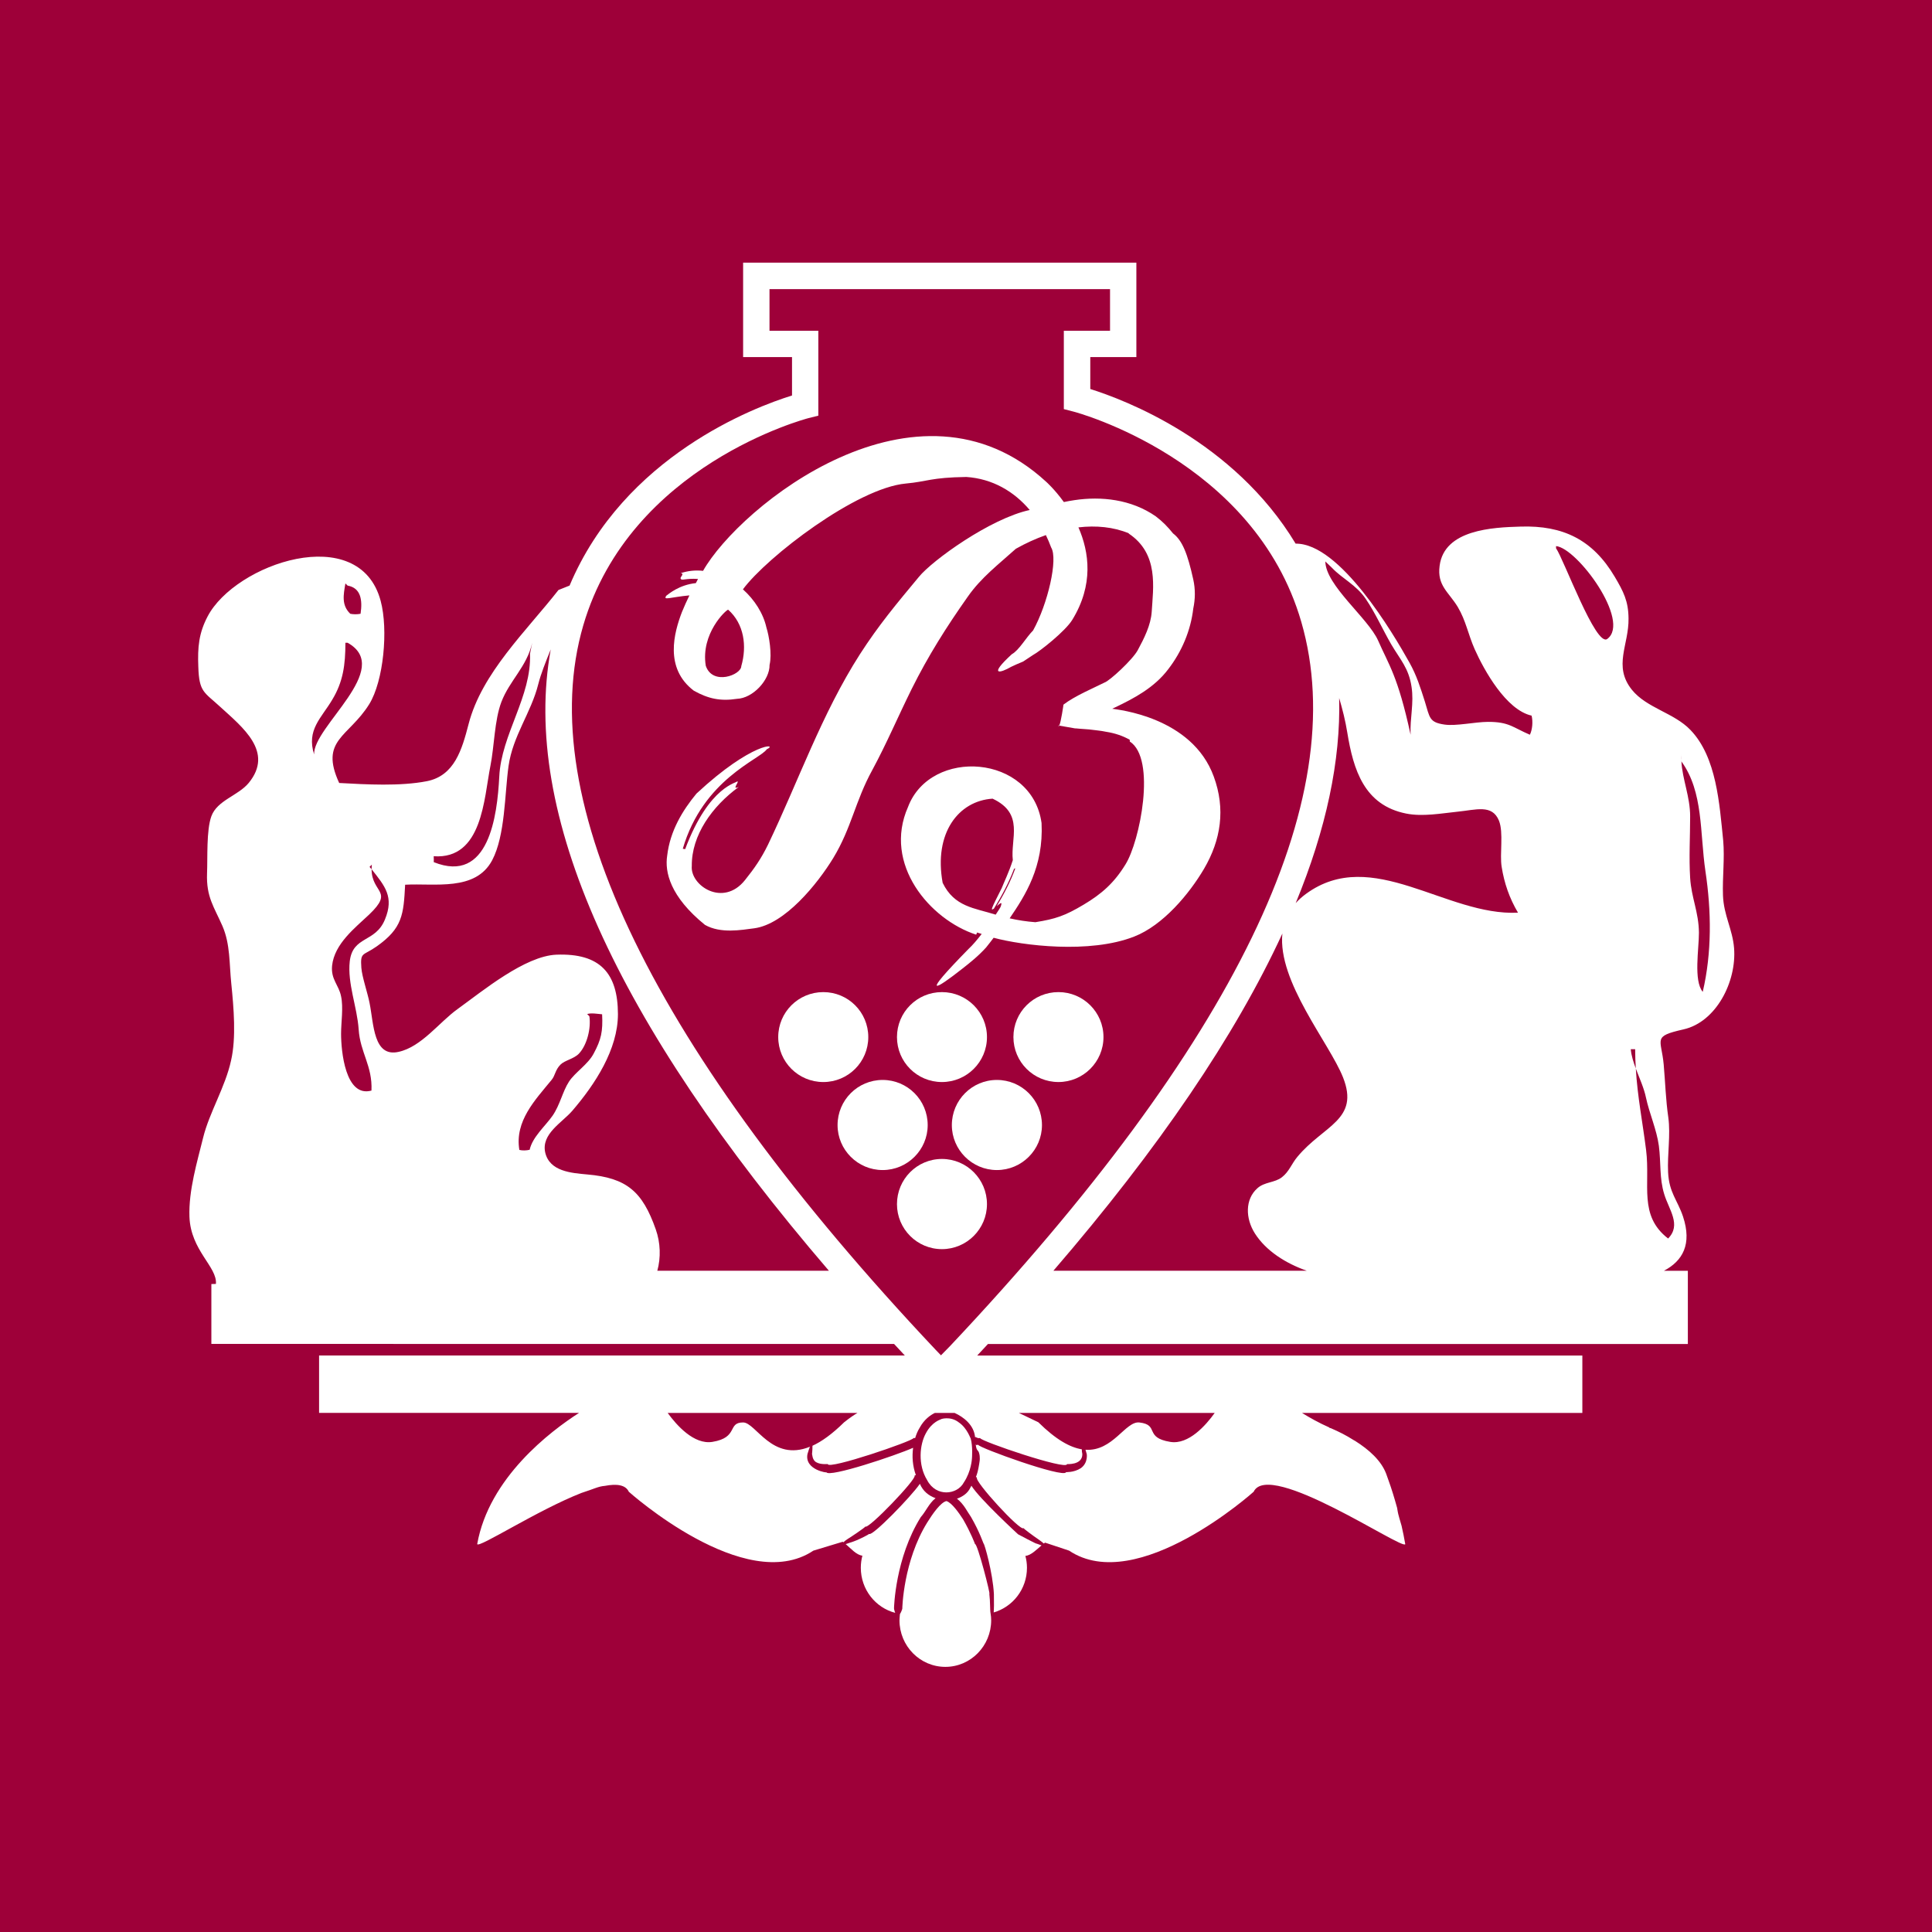 <?xml version="1.0" encoding="utf-8"?>
<!-- Generator: Adobe Illustrator 13.0.0, SVG Export Plug-In . SVG Version: 6.00 Build 14948)  -->
<!DOCTYPE svg PUBLIC "-//W3C//DTD SVG 1.0//EN" "http://www.w3.org/TR/2001/REC-SVG-20010904/DTD/svg10.dtd">
<svg version="1.0" id="Layer_1" xmlns="http://www.w3.org/2000/svg" xmlns:xlink="http://www.w3.org/1999/xlink" x="0px" y="0px"
	 width="192.756px" height="192.756px" viewBox="0 0 192.756 192.756" enable-background="new 0 0 192.756 192.756"
	 xml:space="preserve">
<g>
	<polygon fill-rule="evenodd" clip-rule="evenodd" fill="#9E0039" points="0,0 192.756,0 192.756,192.756 0,192.756 0,0 	"/>
	<path fill-rule="evenodd" clip-rule="evenodd" fill="#FFFFFF" d="M105.68,72.395l-0.099-0.013
		C105.614,72.473,105.647,72.46,105.68,72.395L105.68,72.395z"/>
	<path fill-rule="evenodd" clip-rule="evenodd" fill="#FFFFFF" d="M110.965,70.712l0.347-0.164c1.808-0.864,3.857-1.938,5.246-3.785
		c1.343-1.742,2.239-3.844,2.495-6.051c0.202-0.943,0.216-1.925,0-2.895c-0.563-2.554-1.088-3.896-2.018-4.597
		c-0.498-0.628-1.061-1.205-1.722-1.703c-2.449-1.709-5.462-2.017-8.114-1.618c-0.357,0.044-0.706,0.124-1.058,0.19
		c-0.914-1.266-1.745-2.004-1.745-2.004c-12.901-11.913-30.629,2.462-34.251,8.867c-0.753-0.079-1.499-0.013-2.233,0.236
		c0.452,0.052-0.138,0.419,0.007,0.55c0.072,0.236,0.498-0.065,1.722,0.026c-0.072,0.144-0.15,0.275-0.216,0.413
		c-1.65,0.17-2.691,1.067-2.94,1.251c-0.374,0.517,0.38,0.15,2.299-0.026c-0.269,0.55-0.517,1.101-0.753,1.677
		c-0.766,2.01-1.781,5.573,1.192,7.832c1.454,0.812,2.665,1.061,4.295,0.812c1.598-0.052,3.288-1.886,3.262-3.385
		c0.256-1.068-0.046-2.889-0.314-3.727c-0.308-1.401-1.179-2.77-2.344-3.812c2.403-3.242,11.342-10.111,16.254-10.557
		c2.167-0.196,2.469-0.603,6.038-0.655c2.611,0.178,4.752,1.439,6.322,3.296c-3.939,0.849-9.72,5.03-11.057,6.671
		c-2.252,2.711-3.995,4.787-5.881,7.714c-3.818,5.959-6.149,12.692-9.181,19.018c-0.681,1.389-1.343,2.338-2.286,3.517
		c-2.194,2.757-5.495,0.53-5.311-1.408c-0.033-3.065,2.03-5.946,4.689-7.884c-0.786,0.353,0.111-0.537-0.164-0.563
		c0.105,0.157-2.77,0.334-5.187,6.771l-0.236-0.039c2.037-6.955,7.688-8.906,8.376-9.921c1.218-0.583-1.402-0.799-7.014,4.42
		c-1.389,1.683-2.633,3.72-2.92,6.195c-0.25,1.611,0.281,4.073,3.771,6.902c1.566,0.891,3.635,0.504,4.912,0.341
		c3.058-0.406,6.3-4.415,7.885-7.007c1.833-3.025,2.187-5.671,3.896-8.782c1.441-2.666,2.554-5.312,3.943-8.114
		c1.617-3.248,3.438-6.143,5.592-9.194c1.323-1.899,3.104-3.249,4.787-4.768c0.966-0.546,1.975-1.006,2.997-1.366
		c0.193,0.401,0.372,0.812,0.526,1.235c0.707,1.139-0.327,5.619-1.801,8.278c-0.714,0.72-1.401,1.978-2.121,2.371
		c-2.391,2.2-1.153,1.893-0.066,1.257c0.334-0.157,0.701-0.328,1.192-0.524l0.989-0.655c0.703-0.378,3.222-2.378,3.909-3.497
		c2.154-3.504,1.7-6.766,0.62-9.234c1.761-0.205,3.481-0.046,5.025,0.59l-0.008,0.026c3.026,2.017,2.437,5.409,2.293,7.819
		c-0.092,1.323-0.747,2.619-1.389,3.811c-0.523,0.969-2.822,3.078-3.32,3.235c-1.073,0.538-2.979,1.342-4.093,2.201
		c0,0-0.249,1.781-0.426,2.096l1.565,0.274h0.02h0.053l0.445,0.04l0.89,0.065c0.577,0.079,1.166,0.118,1.703,0.236
		c0.884,0.137,1.677,0.406,2.364,0.799v0.17c2.679,1.716,1.002,10-0.433,12.272c-1.133,1.847-2.37,2.934-4.172,4.008
		c-1.886,1.126-2.822,1.428-4.813,1.749c-0.87-0.065-1.734-0.196-2.566-0.386c1.552-2.279,3.398-5.135,3.183-9.509
		c-0.956-6.863-11.061-7.551-13.32-1.611c-2.535,5.724,2.187,11.25,6.797,12.75l0.092-0.216c0.158,0.052,0.301,0.098,0.458,0.145
		c-0.445,0.576-0.91,1.126-1.31,1.493c-4.932,5.029-3.301,4.086-0.596,1.952c0.688-0.537,1.565-1.231,2.351-2.103
		c0.216-0.261,0.714-0.91,0.747-0.962c2.868,0.773,9.581,1.624,14.021-0.118c2.888-1.126,5.494-4.256,6.968-6.758
		c1.696-2.895,2.16-5.973,0.976-9.201C118.922,71.491,111.429,70.797,110.965,70.712L110.965,70.712z M73.958,66.461
		c-0.007,0.878-2.869,1.971-3.543-0.039c-0.524-3.209,2.023-5.58,2.233-5.593C74.246,62.244,74.534,64.464,73.958,66.461
		L73.958,66.461z M99.818,90.502c0.007,0.007-0.183,0.308-0.478,0.753c-2.122-0.667-4.119-0.766-5.292-3.176
		c-0.904-4.97,1.585-8.18,4.983-8.396c3.203,1.5,1.769,3.975,2.018,6.136c-0.393,1.218-0.903,2.259-1.106,2.783
		c-1.101,2.174-1.134,2.286-0.779,2.05c0.766-1.244,1.493-2.593,2.01-3.975c0,0.006,0,0.006,0,0.006
		c0.039-0.013,0.079-0.032,0.125-0.052c-0.472,1.316-1.146,2.593-1.86,3.785C99.76,90.135,100.074,89.854,99.818,90.502
		L99.818,90.502z"/>
	<path fill-rule="evenodd" clip-rule="evenodd" fill="#FFFFFF" d="M86.629,103.469c0-2.482-2.003-4.486-4.486-4.486
		c-2.489,0-4.499,2.004-4.499,4.486s2.01,4.486,4.499,4.486C84.625,107.955,86.629,105.951,86.629,103.469L86.629,103.469z"/>
	<path fill-rule="evenodd" clip-rule="evenodd" fill="#FFFFFF" d="M98.47,103.469c0-2.482-2.018-4.486-4.493-4.486
		c-2.482,0-4.486,2.004-4.486,4.486s2.004,4.486,4.486,4.486C96.452,107.955,98.47,105.951,98.47,103.469L98.47,103.469z"/>
	<path fill-rule="evenodd" clip-rule="evenodd" fill="#FFFFFF" d="M105.601,98.982c-2.488,0-4.492,2.004-4.492,4.486
		s2.004,4.486,4.492,4.486c2.476,0,4.493-2.004,4.493-4.486S108.076,98.982,105.601,98.982L105.601,98.982z"/>
	<path fill-rule="evenodd" clip-rule="evenodd" fill="#FFFFFF" d="M93.977,115.629c-2.482,0-4.486,2.018-4.486,4.506
		c0,2.477,2.004,4.492,4.486,4.492c2.475,0,4.493-2.016,4.493-4.492C98.47,117.646,96.452,115.629,93.977,115.629L93.977,115.629z"
		/>
	<path fill-rule="evenodd" clip-rule="evenodd" fill="#FFFFFF" d="M99.458,107.746c-2.481,0-4.492,2.016-4.492,4.506
		c0,2.461,2.01,4.484,4.492,4.484c2.489,0,4.499-2.023,4.499-4.484C103.957,109.762,101.947,107.746,99.458,107.746L99.458,107.746z
		"/>
	<path fill-rule="evenodd" clip-rule="evenodd" fill="#FFFFFF" d="M92.556,112.252c0-2.49-2.011-4.506-4.493-4.506
		c-2.488,0-4.499,2.016-4.499,4.506c0,2.461,2.01,4.484,4.499,4.484C90.545,116.736,92.556,114.713,92.556,112.252L92.556,112.252z"
		/>
	<path fill-rule="evenodd" clip-rule="evenodd" fill="#FFFFFF" d="M89.196,160.463c0-0.078,0.118-5.016,2.672-9.104
		c0.511-0.57,0.819-1.375,1.474-1.887c-0.675-0.234-1.258-0.693-1.565-1.434c-0.878,1.291-4.794,5.299-5.056,4.998
		c0.007,0.025-1.054,0.621-1.879,0.863c-0.19,0.072-0.341,0.117-0.466,0.158c0.511,0.432,1.061,1.086,1.664,1.152
		c-0.098,0.379-0.157,0.785-0.157,1.205c0,2.168,1.461,3.988,3.432,4.5c-0.026-0.074-0.072-0.172-0.091-0.289
		C89.216,160.607,89.196,160.516,89.196,160.463L89.196,160.463z"/>
	<path fill-rule="evenodd" clip-rule="evenodd" fill="#FFFFFF" d="M96.164,147.902c0.74-1.1,0.809-2.367,0.809-2.406
		c0,0,0.101-1.195-0.134-2.008c0.006,0.117-0.314-0.988-1.172-1.57c-0.845-0.676-1.86-0.328-1.814-0.303
		c0.026,0.008-0.864,0.209-1.487,1.4c-0.615,1.121-0.805,3.131,0.131,4.65C93.388,149.396,95.509,149.141,96.164,147.902
		L96.164,147.902z"/>
	<path fill-rule="evenodd" clip-rule="evenodd" fill="#FFFFFF" d="M98.83,160.975c-0.072-0.381-0.021-1.141-0.125-1.965
		c0.164,0.203-1.185-5.043-1.427-4.957c0,0-0.374-1.049-1.199-2.484c-0.399-0.613-1.107-1.635-1.65-1.807
		c-0.576,0.119-1.382,1.271-1.918,2.135c-2.384,3.852-2.489,8.527-2.489,8.605l-0.039,0.125c-0.046,0.137-0.118,0.295-0.196,0.412
		c-0.013,0.197-0.046,0.4-0.046,0.615c0,2.568,2.049,4.65,4.578,4.65c2.521,0,4.571-2.082,4.571-4.65
		C98.889,161.42,98.869,161.191,98.83,160.975C98.844,160.971,98.863,160.967,98.83,160.975L98.83,160.975z"/>
	<path fill-rule="evenodd" clip-rule="evenodd" fill="#FFFFFF" d="M103.42,154.006c0.06,0.092-1.847-0.93-1.847-0.93
		s-3.824-3.51-4.656-4.848c-0.026,0.066-0.065,0.125-0.099,0.184c-0.242,0.537-0.74,0.904-1.342,1.113
		c0.713,0.564,1.001,1.258,1.401,1.822c0.884,1.531,1.231,2.645,1.25,2.645c0.085-0.025,0.924,2.922,1.035,5.043
		c0.02,0.918,0.006,1.506-0.021,1.84c1.919-0.562,3.32-2.338,3.32-4.459c0-0.414-0.059-0.812-0.157-1.18
		c0.576-0.064,1.12-0.641,1.611-1.053C103.78,154.137,103.617,154.084,103.42,154.006L103.42,154.006z"/>
	<path fill-rule="evenodd" clip-rule="evenodd" fill="#FFFFFF" d="M167.959,102.703c3.268-0.734,5.312-4.768,5.05-8.108
		c-0.151-1.887-1.035-3.274-1.107-5.259c-0.065-1.813,0.184-3.687,0.02-5.495c-0.373-3.628-0.654-8.291-3.255-11.002
		c-1.638-1.722-4.374-2.187-5.854-4.021c-1.898-2.371-0.288-4.492-0.334-7.112c-0.013-1.729-0.505-2.685-1.375-4.158
		c-2.194-3.713-5.173-5.141-9.378-5.01c-2.797,0.079-7.636,0.294-8.095,3.916c-0.262,1.978,0.892,2.593,1.809,4.1
		c0.824,1.388,1.027,2.724,1.695,4.23c0.937,2.096,3.13,6.045,5.672,6.615c0.149,0.589,0.077,1.415-0.171,1.906
		c-1.729-0.74-2.076-1.29-4.185-1.284c-1.29,0.007-3.183,0.439-4.336,0.269c-1.525-0.223-1.46-0.675-1.957-2.299
		c-0.446-1.395-0.819-2.6-1.54-3.89c-1.629-2.92-6.945-11.918-11.353-11.862c-6.188-10.267-17.12-14.373-20.487-15.427v-3.183h3.287
		h1.311v-1.316v-6.791v-1.316h-1.311H75.457h-1.316v1.316v6.791v1.316h1.316h3.563v3.829c-3.722,1.157-16.751,6.036-22.202,18.986
		c0-0.006,0.001-0.012,0.001-0.018l-1.1,0.439c-3.209,4.1-7.649,8.278-8.965,13.366c-0.661,2.541-1.401,5.167-4.171,5.71
		c-2.659,0.518-6.032,0.328-8.743,0.177c-1.985-4.31,0.936-4.558,2.992-7.852c1.441-2.319,1.919-7.446,1.147-10.314
		c-2.122-7.977-14.525-3.713-17.27,1.559c-0.871,1.663-1.002,3.052-0.923,5.016c0.078,2.542,0.583,2.515,2.187,3.995
		c2.246,2.056,5.37,4.492,2.849,7.583c-1.054,1.284-3.143,1.729-3.732,3.327c-0.511,1.401-0.367,4.185-0.433,5.711
		c-0.085,2.357,0.694,3.32,1.539,5.251c0.786,1.821,0.675,3.759,0.877,5.711c0.249,2.449,0.504,5.43-0.02,7.701
		c-0.569,2.633-2.167,5.188-2.783,7.688c-0.596,2.418-1.46,5.279-1.369,7.898c0.122,3.381,2.787,4.994,2.641,6.705
		c0.131,0-0.585,0.014-0.454,0.014v5.973H89.2c0.354,0.383,0.716,0.77,1.073,1.152H31.835v5.73h25.933
		c-2.859,1.836-8.985,6.471-10.157,13.092c0.151,0.426,5.999-3.381,10.406-5.109c1.282-0.408,1.639-0.645,2.337-0.705
		c1.179-0.225,2.063-0.105,2.384,0.588c0,0,11.604,10.406,18.396,5.887c0.013-0.006,0.013-0.006,0.02-0.012l2.921-0.885
		c0.026,0.014,0.046,0.025,0.065,0.053c0.118-0.117,0.308-0.248,0.524-0.393c-0.065,0.064,1.709-1.113,1.67-1.18
		c0.282,0.328,5.147-4.754,4.912-5.068l0.033-0.039c0.025,0,0.065-0.014,0.098-0.025c-0.327-0.904-0.393-1.848-0.275-2.725
		c-1.703,0.76-8.428,3.012-8.657,2.436c0.203,0.104-2.208-0.211-1.88-1.82c0.098-0.328,0.177-0.564,0.242-0.721
		c-3.792,1.539-5.396-2.422-6.667-2.422c-1.598,0-0.432,1.506-3.059,1.938c-1.849,0.303-3.589-1.676-4.467-2.889h18.94
		c-0.315,0.178-0.741,0.465-1.329,0.93c-1.205,1.186-2.247,1.926-3.164,2.346c0.006,0.203-0.013,0.529-0.045,0.852
		c0.033-0.053-0.007,0.582,0.445,0.805c0.432,0.248,1.159,0.156,1.126,0.17c0.02,0.602,8.521-2.305,8.553-2.592l0.066-0.008
		c0.026,0.008,0.065,0.008,0.098,0.008c0.112-0.367,0.256-0.721,0.446-1.021c0.448-0.834,1.074-1.271,1.518-1.488h1.974
		c0.913,0.414,1.941,1.219,2.042,2.43c0.046-0.098,0.19,0.119,0.433,0.08h0.071c0.026,0.301,8.657,3.24,8.665,2.598
		c-0.04-0.02,1.538,0.139,1.532-1c-0.04-0.184-0.053-0.342-0.053-0.479c-1.166-0.191-2.567-0.949-4.336-2.699l-1.941-0.93h19.537
		c-0.87,1.213-2.596,3.191-4.432,2.889c-2.646-0.432-1.048-1.703-3.085-1.938c-1.395-0.152-2.639,2.906-5.377,2.723
		c0.047,0.131,0.079,0.289,0.132,0.453c-0.026-0.105,0.183,0.818-0.59,1.381c-0.733,0.473-1.506,0.373-1.487,0.412
		c-0.248,0.609-8.749-2.461-8.761-2.744l-0.184,0.027c-0.026-0.02-0.045-0.045-0.059-0.08c0.059,0.668,0.232,0.566,0.319,0.826
		c0.087,0.262,0.087,0.463,0.087,0.639c0,0.174-0.059,0.459-0.059,0.492c-0.106,0.666-0.206,1.02-0.334,1.318
		c0.026,0.014,0.045,0.014,0.071,0.02l0.04,0.039c-0.301,0.32,4.335,5.396,4.643,5.037c-0.007,0.033,0.871,0.707,1.532,1.152
		c0.236,0.17,0.399,0.295,0.491,0.379c0.053-0.025,0.104-0.059,0.131-0.084l2.397,0.799c6.797,4.551,18.409-5.875,18.409-5.875
		c1.538-3.248,14.904,5.875,15.127,5.227c-0.104-0.629-0.236-1.244-0.367-1.828c-0.41-1.385-0.348-1.256-0.41-1.572
		c0-0.066-0.034-0.162-0.034-0.215c-0.275-0.994-0.55-1.898-0.852-2.73l-0.243-0.682c-0.493-1.305-1.701-2.395-3.101-3.277
		l-0.125-0.068c-0.825-0.52-1.445-0.828-2.3-1.201c0.029-0.008-0.181-0.008-0.142-0.068c-1.024-0.447-1.987-0.994-2.722-1.449
		h27.964v-5.73H97.498c0.357-0.385,0.718-0.77,1.072-1.152h69.827v-7.301h-2.391c1.887-0.99,2.816-2.66,1.912-5.404
		c-0.562-1.676-1.394-2.383-1.492-4.426c-0.085-1.795,0.262-3.715,0.021-5.475c-0.257-1.77-0.303-3.512-0.459-5.271
		C165.752,103.619,164.822,103.41,167.959,102.703L167.959,102.703z M167.75,75.302c-0.013,0.223-0.013,0.452,0.006,0.668
		c2.207,3.039,1.827,7.099,2.396,10.956c0.597,3.962,0.649,8.101-0.269,12.031c-0.936-1.113-0.372-4.322-0.38-5.907
		c-0.025-2.083-0.753-3.458-0.877-5.469c-0.124-2.023,0-4.1,0-6.136c0-1.965-0.779-3.694-0.871-5.475c-0.006,0-0.006,0-0.006,0
		V75.302L167.75,75.302z M132.903,56.664c1.021,1.074,2.403,1.69,3.347,3.072c0.988,1.454,1.689,3.058,2.554,4.551
		c0.91,1.545,1.742,2.364,2.023,4.218c0.262,1.657-0.17,3.157-0.092,4.8c-1.277-5.894-2.181-6.968-3.241-9.397
		c-0.996-2.24-5.232-5.495-5.266-7.892L132.903,56.664L132.903,56.664z M48.928,76.416c0.393-1.951,0.399-4.545,1.094-6.378
		c0.818-2.148,2.547-3.53,3.078-5.907l-0.223,1.086c0.176,4.27-2.869,8.055-3.065,12.273c-0.203,3.91-1.041,10.727-6.536,8.527
		c0.007-0.105,0.007-0.498-0.006-0.59C48.135,85.767,48.279,79.657,48.928,76.416L48.928,76.416z M34.461,58.21l0.223,0.216
		c1.303,0.229,1.5,1.408,1.29,2.81c-0.34,0.066-0.708,0.066-1.028,0C34.055,60.371,34.265,59.362,34.461,58.21L34.461,58.21z
		 M33.145,69.814c1.087-1.794,1.316-3.471,1.316-5.684h0.223c4.636,2.593-3.51,8.396-3.34,11.152
		C30.552,72.814,32.064,71.648,33.145,69.814L33.145,69.814z M34.029,103.135c0-1.139,0.243-2.613,0-3.732
		c-0.229-1.152-1.028-1.678-0.897-3.052c0.229-2.194,2.312-3.792,3.687-5.096c2.541-2.41,0.262-2.121,0.255-4.532
		c-0.072-0.071-0.138-0.157-0.203-0.235l0.229-0.223c-0.019,0.157-0.026,0.314-0.026,0.458c1.33,1.683,2.266,2.757,1.33,5.017
		c-0.957,2.345-3.209,1.598-3.51,4.178c-0.242,2.207,0.734,4.525,0.89,6.785c0.151,2.318,1.389,3.641,1.277,6.104
		C34.448,109.525,34.029,104.844,34.029,103.135L34.029,103.135z M51.815,114.727c-0.472-2.881,1.572-4.971,3.215-6.982
		c0.374-0.443,0.354-1,0.898-1.537c0.432-0.426,1.323-0.559,1.827-1.082c0.819-0.863,1.225-2.547,1.048-3.732l-0.223-0.223
		c0.419-0.131,1.061-0.012,1.493,0.025c0.085,1.717-0.092,2.516-0.838,3.91c-0.57,1.094-1.867,1.881-2.469,2.811
		c-0.629,0.961-0.897,2.33-1.637,3.398c-0.728,1.041-2.004,2.121-2.286,3.398C52.516,114.791,52.13,114.805,51.815,114.727
		L51.815,114.727z M65.581,126.783c0.36-1.305,0.321-2.785-0.157-4.133c-1.322-3.752-2.875-5.135-6.843-5.475
		c-1.591-0.145-3.746-0.301-4.185-2.188c-0.413-1.861,1.676-2.973,2.704-4.166c2.259-2.631,4.552-6.109,4.552-9.652
		c-0.013-4.047-1.755-6.09-6.143-5.92c-3.137,0.131-7.329,3.602-9.862,5.43c-1.814,1.295-3.589,3.764-5.875,4.264
		c-2.528,0.574-2.476-2.777-2.901-4.873c-0.196-1.021-0.746-2.58-0.819-3.51c-0.117-1.624,0.151-1.166,1.526-2.135
		c2.58-1.82,2.686-3.17,2.842-6.156c2.94-0.17,7.02,0.694,8.684-2.442c1.304-2.469,1.244-6.602,1.631-9.385
		c0.426-3.039,2.253-5.317,2.973-8.199c0.244-0.977,0.726-2.181,1.239-3.449c-2.961,16.253,6.355,37.056,27.754,61.99H65.581
		L65.581,126.783z M94.815,134.268l-0.934,0.953l-0.533-0.553c-28.101-29.816-40.256-54.821-35.154-72.28
		C62.883,46.37,80.48,41.766,80.65,41.72l0.995-0.249V40.45v-6.136v-1.316h-1.316h-3.556v-4.152h33.975v4.152h-3.294h-1.316v1.316
		v5.481v1.022l0.989,0.255c0.184,0.046,18.021,4.794,22.704,20.977C134.985,79.834,123.198,104.131,94.815,134.268L94.815,134.268z
		 M129.438,115.42c-0.583,0.693-0.812,1.467-1.538,2.031c-0.715,0.562-1.742,0.457-2.449,1.1c-1.245,1.1-1.205,3.025-0.236,4.531
		c1.113,1.73,3.059,2.961,5.161,3.701h-25.279c10.519-12.211,18.14-23.439,22.845-33.641c-0.483,4.797,4.685,10.912,6.049,14.34
		C135.68,111.74,132.052,112.264,129.438,115.42L129.438,115.42z M130.31,89.173c-0.4,0.292-0.744,0.603-1.036,0.927
		c3.047-7.39,4.493-14.215,4.335-20.457c0.332,1.123,0.621,2.262,0.808,3.433c0.609,3.732,1.689,7.262,5.881,8.094
		c1.645,0.328,3.49-0.02,5.089-0.183c1.879-0.184,3.483-0.773,4.165,0.891c0.478,1.192,0.059,3.327,0.269,4.61
		c0.261,1.637,0.766,3.104,1.63,4.571C144.285,91.413,136.904,84.366,130.31,89.173L130.31,89.173z M160.355,63.75
		c-1.139,0.826-4.321-7.924-5.108-9.05v-0.216C157.356,54.673,162.746,61.982,160.355,63.75L160.355,63.75z M166.041,119.146
		c0.464,1.539,1.734,3.059,0.386,4.42c-2.967-2.291-1.762-5.33-2.194-8.814c-0.347-2.777-0.858-5.305-1.028-8.146
		c-0.242-0.648-0.444-1.283-0.504-1.926h0.439c0,0.656,0.026,1.305,0.064,1.926c0.367,0.977,0.819,1.951,1.016,2.908
		c0.333,1.559,1.068,3.195,1.284,4.799C165.727,116.023,165.543,117.541,166.041,119.146L166.041,119.146z"/>
</g>
</svg>
